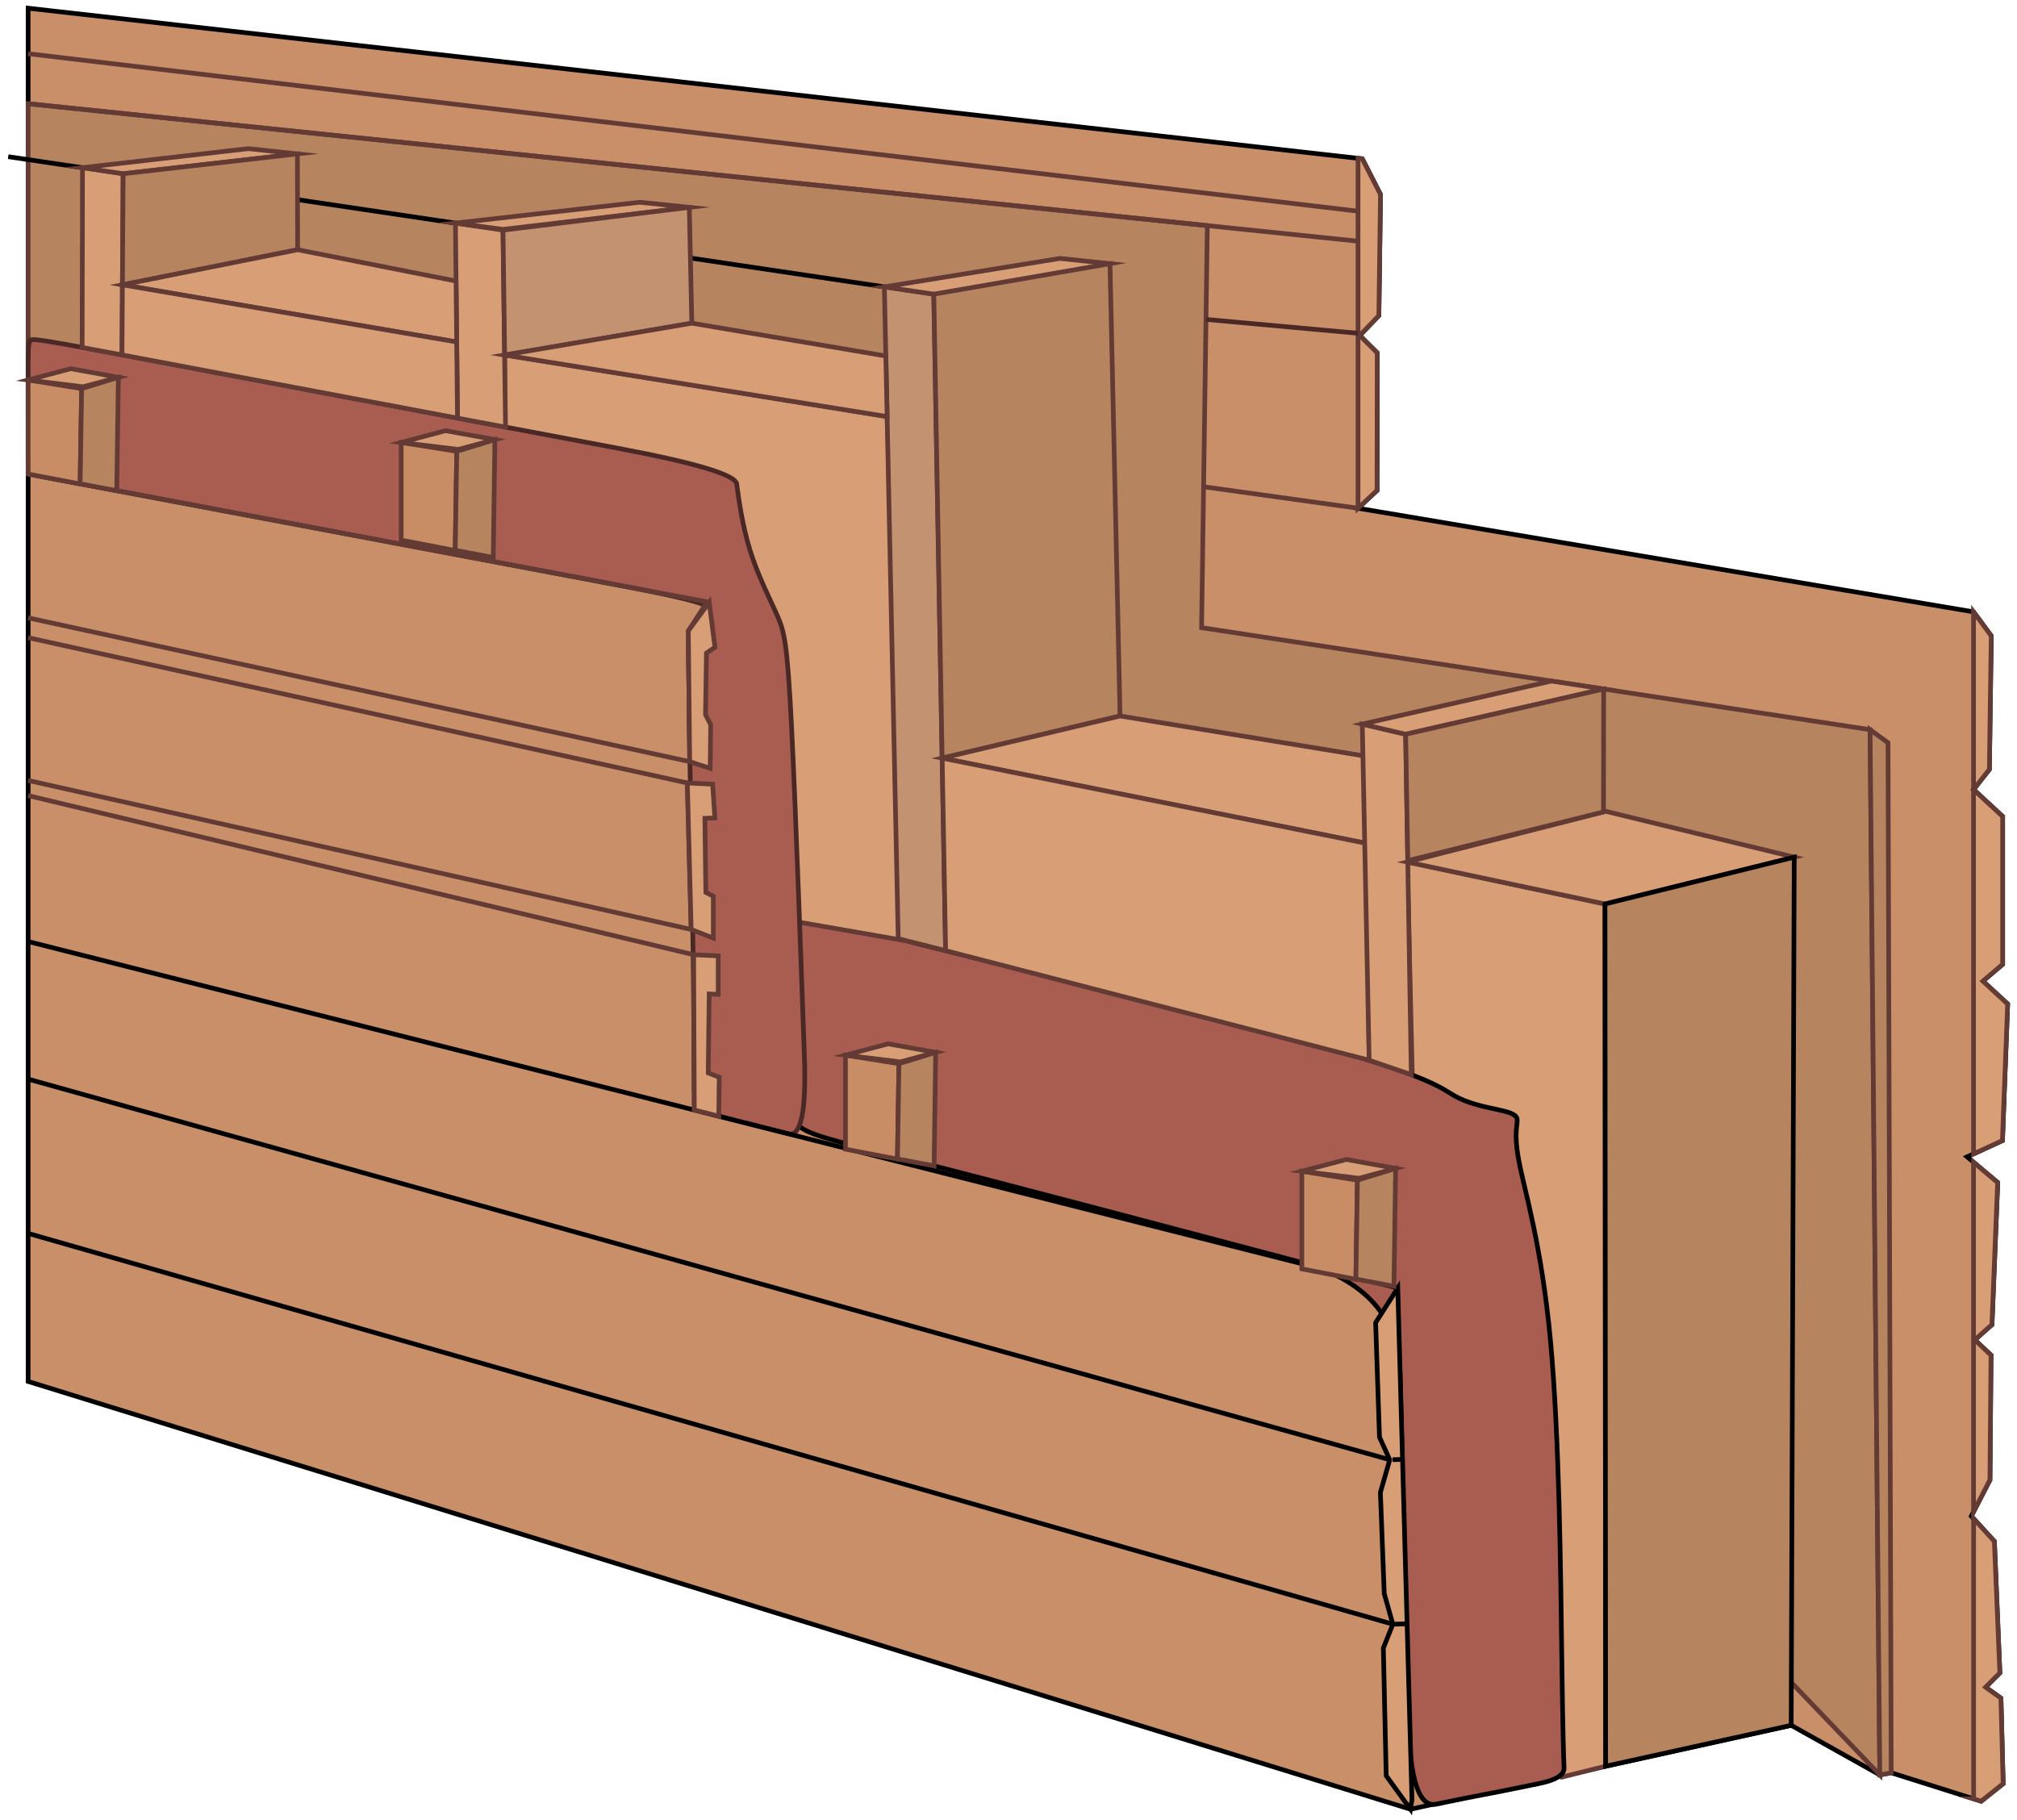 <svg width="246" height="222" viewBox="0 0 246 222" fill="none" xmlns="http://www.w3.org/2000/svg">
<path fill-rule="evenodd" clip-rule="evenodd" d="M166.15 19.37L3.43 1V168.5L172.03 220.68L218.46 210.44L229.27 216.49L230.66 216.23L241.63 219.7L244.31 217.56L244.04 207.13L242.17 205.79L243.91 204.05L243.24 188L240.43 184.93L242.7 180.51L242.83 165.29L240.85 163.43L242.95 161.57L243.65 144.24L239.92 141.1L244.23 139.12L244.86 122.46L241.84 119.67L244.25 117.62V99.59L240.7 96.3L242.63 93.85L242.86 77.56L240.7 74.63L165.63 61.99L167.95 59.82L167.97 43.04L165.84 40.92L168.17 38.49L168.37 23.72L166.15 19.37Z" fill="#C98F68" stroke="black" stroke-width="0.57" stroke-miterlimit="22.93"/>
<path fill-rule="evenodd" clip-rule="evenodd" d="M3.43 51.33V12.65L147.25 27.52L146.55 76.56L228.08 89L229.27 216.49L158.78 142.86L96.13 130.08L87.42 70.33L3.43 51.33Z" fill="#B68560" stroke="#633A34" stroke-width="0.57" stroke-miterlimit="22.93"/>
<path fill-rule="evenodd" clip-rule="evenodd" d="M195.749 110.26L171.629 105.14L173.779 195.42L190.479 216.76L195.829 215.43L195.749 110.26Z" fill="#D89F77" stroke="#633A34" stroke-width="0.57" stroke-miterlimit="22.93"/>
<path fill-rule="evenodd" clip-rule="evenodd" d="M175.459 219.99L175.619 219.96L177.209 219.64L177.399 219.6L178.819 219.31L179.029 219.27L179.239 219.23L179.449 219.19L180.099 219.06L180.319 219.02L180.979 218.89L181.199 218.85L181.419 218.81L181.859 218.72L182.079 218.68L182.299 218.64L185.039 218.09L185.239 218.05L186.369 217.82L186.549 217.78L186.889 217.71L187.059 217.68L187.679 217.55C189.766 217.13 190.792 216.493 190.759 215.64C190.709 214.37 190.609 211.82 190.479 202.03C190.349 192.25 190.189 175.23 189.099 163.5C187.999 151.77 185.959 145.34 185.259 141.66C184.549 137.97 185.179 137.03 185.019 136.44C184.859 135.85 183.919 135.62 182.469 135.3C181.019 134.99 179.059 134.59 177.449 133.69C175.839 132.79 174.589 131.38 161.319 127.65C148.059 123.92 122.779 117.87 109.569 114.5C96.349 111.13 95.199 110.43 94.929 111.3C94.669 112.17 95.289 114.6 95.649 119.36C96.009 124.12 96.089 131.22 96.449 134.69C96.809 138.17 97.429 138.03 109.819 141.16C122.209 144.29 146.359 150.7 158.429 153.9C166.482 156.033 170.592 160.633 170.759 167.7C171.019 178.3 171.529 199.49 171.789 210.09C171.962 217.157 173.089 220.48 175.169 220.06L175.469 220L175.459 219.99Z" fill="#A95D51" stroke="black" stroke-width="0.57" stroke-miterlimit="22.93"/>
<path fill-rule="evenodd" clip-rule="evenodd" d="M61.548 43.3L61.508 58.06L87.518 67.5L97.508 112.49L110.768 114.8L108.198 50.81L61.548 43.3Z" fill="#D89F77" stroke="#633A34" stroke-width="0.57" stroke-miterlimit="22.93"/>
<path fill-rule="evenodd" clip-rule="evenodd" d="M3.43 43.6V56.08C3.43 57.82 3.52 57.83 6.32 58.36C9.21 58.9 15 59.99 28.84 62.6C42.68 65.21 64.59 69.34 75.54 71.4C82.84 72.773 86.35 73.653 86.07 74.04C85.64 74.62 84.79 75.78 84.37 76.8C83.95 77.81 83.96 78.68 83.99 81.34C84.02 84 84.07 88.45 84.18 94.85C84.29 101.25 84.45 109.61 84.54 116.69C84.63 123.77 84.66 129.58 84.67 132.49C84.676 134.423 85.446 135.583 86.98 135.97C89.27 136.55 93.86 137.71 96.16 138.29C97.686 138.676 98.336 135.573 98.11 128.98C97.76 119.09 97.07 99.32 96.55 88.8C96.02 78.28 95.66 77.02 94.76 74.99C93.86 72.96 92.42 70.17 91.47 67.1C90.52 64.03 90.07 60.7 89.85 59.03C89.696 57.916 84.893 56.47 75.44 54.69C61.26 52.02 32.9 46.68 18.54 43.97C4.18 41.26 3.81 41.2 3.63 41.61C3.46 41.99 3.45 42.79 3.45 43.59L3.43 43.6Z" fill="#A95D51" stroke="#492826" stroke-width="0.57" stroke-miterlimit="22.93"/>
<path fill-rule="evenodd" clip-rule="evenodd" d="M166.149 19.37L165.629 19.31V61.99L167.949 59.82L167.969 43.04L165.839 40.92L168.169 38.49L168.369 23.72L166.149 19.37Z" fill="#D89F77" stroke="#633A34" stroke-width="0.57" stroke-miterlimit="22.93"/>
<path fill-rule="evenodd" clip-rule="evenodd" d="M240.699 219.41L241.629 219.7L244.309 217.56L244.039 207.13L242.169 205.79L243.909 204.05L243.239 188L240.709 185.23V219.41H240.699ZM240.699 184.39L242.699 180.51L242.829 165.29L240.849 163.43L242.939 161.57L243.639 144.24L240.699 141.76V184.39ZM240.699 140.74L244.219 139.12L244.859 122.46L241.839 119.67L244.249 117.62V99.59L240.699 96.3V140.74ZM240.699 96.3V74.63L242.859 77.56L242.629 93.85L240.699 96.3Z" fill="#D89F77"/>
<path d="M240.699 96.3L244.249 99.59V117.62L241.839 119.67L244.859 122.46L244.219 139.12L240.699 140.74V96.3ZM240.699 96.3V74.63L242.859 77.56L242.629 93.85L240.699 96.3ZM240.699 219.41L241.629 219.7L244.309 217.56L244.039 207.13L242.169 205.79L243.909 204.05L243.239 188L240.709 185.23V219.41H240.699ZM240.699 184.39L242.699 180.51L242.829 165.29L240.849 163.43L242.939 161.57L243.639 144.24L240.699 141.76V184.39Z" stroke="#633A34" stroke-width="0.57" stroke-miterlimit="22.93"/>
<path d="M3.43 114.84L170.48 157.1" stroke="black" stroke-width="0.57" stroke-miterlimit="22.93"/>
<path d="M3.43 131.62L169.5 178.05" stroke="black" stroke-width="0.57" stroke-miterlimit="22.93"/>
<path d="M3.43 150.44L169.88 198.11" stroke="black" stroke-width="0.57" stroke-miterlimit="22.93"/>
<path fill-rule="evenodd" clip-rule="evenodd" d="M172.027 220.68L172.207 219.47L170.477 157.1L167.777 161.33L168.247 175.29L169.497 178.05L168.357 182.04L168.827 194.38L169.877 198.11L168.717 201.02L169.067 216.59L172.027 220.68Z" fill="#D89F77" stroke="black" stroke-width="0.57" stroke-miterlimit="22.93"/>
<path d="M169.879 198.11L171.619 198.06" stroke="black" stroke-width="0.57" stroke-miterlimit="22.93"/>
<path d="M169.84 178.04L171.06 178.01" stroke="black" stroke-width="0.57" stroke-miterlimit="22.93"/>
<path d="M3.43 6.55L165.63 25.76" stroke="#633A34" stroke-width="0.57" stroke-miterlimit="22.93"/>
<path d="M3.43 97.04L84.6 116.45L84.68 135.39" stroke="#633A34" stroke-width="0.57" stroke-miterlimit="22.93"/>
<path d="M3.43 95.19L84.3 113.37L83.83 95.5L3.43 77.78" stroke="#633A34" stroke-width="0.57" stroke-miterlimit="22.93"/>
<path d="M3.43 75.36L84.12 92.9L83.95 76.95L86.25 73.41L3.43 57.82" stroke="#633A34" stroke-width="0.57" stroke-miterlimit="22.93"/>
<path fill-rule="evenodd" clip-rule="evenodd" d="M84.119 92.9L83.949 76.95L86.499 73.47L87.199 78.95L86.159 79.65L86.049 87.18L86.679 88.39L86.619 93.72L84.119 92.9Z" fill="#D89F77" stroke="#633A34" stroke-width="0.57" stroke-miterlimit="22.93"/>
<path fill-rule="evenodd" clip-rule="evenodd" d="M83.828 95.5L84.298 113.37L86.998 114.42V109.31L86.088 108.85L85.968 99.81L87.188 99.77L86.918 95.65L83.828 95.5Z" fill="#D89F77" stroke="#633A34" stroke-width="0.57" stroke-miterlimit="22.93"/>
<path fill-rule="evenodd" clip-rule="evenodd" d="M84.598 116.45L87.598 116.59V121.29L86.498 121.23L86.378 130.87L87.718 131.39L87.668 136.15L84.678 135.39L84.598 116.45Z" fill="#D89F77" stroke="#633A34" stroke-width="0.57" stroke-miterlimit="22.93"/>
<path d="M3.43 12.65L165.63 29.42" stroke="#633A34" stroke-width="0.57" stroke-miterlimit="22.93"/>
<path fill-rule="evenodd" clip-rule="evenodd" d="M3.43 57.82V46.35L9.96 47.4L9.77 59.03L3.43 57.82Z" fill="#C98D66" stroke="#633A34" stroke-width="0.57" stroke-miterlimit="22.93"/>
<path fill-rule="evenodd" clip-rule="evenodd" d="M103.117 140.17V128.7L109.637 129.74L109.457 141.38L103.117 140.17Z" fill="#C98D66" stroke="#633A34" stroke-width="0.57" stroke-miterlimit="22.93"/>
<path fill-rule="evenodd" clip-rule="evenodd" d="M48.93 65.88V53.97L55.71 55.05L55.52 67.15L48.93 65.88Z" fill="#C98D66" stroke="#633A34" stroke-width="0.57" stroke-miterlimit="22.93"/>
<path fill-rule="evenodd" clip-rule="evenodd" d="M158.777 154.77V142.86L165.557 143.95L165.367 156.04L158.777 154.77Z" fill="#C98D66" stroke="#633A34" stroke-width="0.57" stroke-miterlimit="22.93"/>
<path fill-rule="evenodd" clip-rule="evenodd" d="M3.43 46.35L8.63 44.97L14.44 46.02L10.13 47.18L3.43 46.35Z" fill="#D89F77" stroke="#633A34" stroke-width="0.57" stroke-miterlimit="22.93"/>
<path fill-rule="evenodd" clip-rule="evenodd" d="M103.117 128.7L108.317 127.32L114.117 128.36L109.807 129.52L103.117 128.7Z" fill="#D89F77" stroke="#633A34" stroke-width="0.57" stroke-miterlimit="22.93"/>
<path fill-rule="evenodd" clip-rule="evenodd" d="M48.93 53.97L54.33 52.53L60.36 53.62L55.89 54.82L48.93 53.97Z" fill="#D89F77" stroke="#633A34" stroke-width="0.57" stroke-miterlimit="22.93"/>
<path fill-rule="evenodd" clip-rule="evenodd" d="M158.777 142.86L164.187 141.42L170.217 142.51L165.737 143.72L158.777 142.86Z" fill="#D89F77" stroke="#633A34" stroke-width="0.57" stroke-miterlimit="22.93"/>
<path fill-rule="evenodd" clip-rule="evenodd" d="M14.44 46.02L9.96 47.4L9.77 59.01L14.239 59.85L14.44 46.02Z" fill="#B68560" stroke="#633A34" stroke-width="0.57" stroke-miterlimit="22.93"/>
<path fill-rule="evenodd" clip-rule="evenodd" d="M114.117 128.36L109.637 129.74L109.457 141.36L113.927 142.2L114.117 128.36Z" fill="#B68560" stroke="#633A34" stroke-width="0.57" stroke-miterlimit="22.93"/>
<path fill-rule="evenodd" clip-rule="evenodd" d="M60.359 53.62L55.709 55.05L55.52 67.12L60.16 68L60.359 53.62Z" fill="#B68560" stroke="#633A34" stroke-width="0.57" stroke-miterlimit="22.93"/>
<path fill-rule="evenodd" clip-rule="evenodd" d="M170.217 142.51L165.557 143.95L165.367 156.01L170.007 156.89L170.217 142.51Z" fill="#B68560" stroke="#633A34" stroke-width="0.57" stroke-miterlimit="22.93"/>
<path fill-rule="evenodd" clip-rule="evenodd" d="M230.658 216.23L229.268 216.49L228.078 89L230.268 90.59L230.658 216.23Z" fill="#B68560" stroke="#633A34" stroke-width="0.57" stroke-miterlimit="22.93"/>
<path d="M165.63 40.65L147.09 38.96" stroke="#492826" stroke-width="0.57" stroke-miterlimit="22.93"/>
<path d="M165.627 61.99L146.797 59.37" stroke="#633A34" stroke-width="0.57" stroke-miterlimit="22.93"/>
<path d="M1 19.11L120.79 36.91" stroke="black" stroke-width="0.57" stroke-miterlimit="22.93"/>
<path fill-rule="evenodd" clip-rule="evenodd" d="M15.02 21.19L10.059 20.45L10.02 42.38L14.88 43.29L15.02 21.19Z" fill="#D89F77" stroke="#633A34" stroke-width="0.57" stroke-miterlimit="22.93"/>
<path fill-rule="evenodd" clip-rule="evenodd" d="M15.019 21.19L10.059 20.45L30.279 18.13L36.269 18.77L15.019 21.19Z" fill="#D89F77" stroke="#633A34" stroke-width="0.57" stroke-miterlimit="22.93"/>
<path fill-rule="evenodd" clip-rule="evenodd" d="M36.27 18.77L15.02 21.19L14.93 34.74L36.3 30.46L36.27 18.77Z" fill="#B68560" stroke="#633A34" stroke-width="0.57" stroke-miterlimit="22.93"/>
<path fill-rule="evenodd" clip-rule="evenodd" d="M61.347 28.07L55.547 27.21L55.797 51L61.657 52.1L61.347 28.07Z" fill="#D89F77" stroke="#633A34" stroke-width="0.57" stroke-miterlimit="22.93"/>
<path fill-rule="evenodd" clip-rule="evenodd" d="M61.367 27.98L55.547 27.21L78.047 24.67L84.067 25.29L61.367 27.98Z" fill="#D89F77" stroke="#633A34" stroke-width="0.57" stroke-miterlimit="22.93"/>
<path fill-rule="evenodd" clip-rule="evenodd" d="M61.348 28.07L61.548 43.3L84.378 39.42L84.068 25.29L61.348 28.07Z" fill="#C39270" stroke="#633A34" stroke-width="0.57" stroke-miterlimit="22.93"/>
<path fill-rule="evenodd" clip-rule="evenodd" d="M115.329 115.95L109.549 114.49L107.859 34.99L113.889 35.88L115.329 115.95Z" fill="#C39270" stroke="#633A34" stroke-width="0.57" stroke-miterlimit="22.93"/>
<path fill-rule="evenodd" clip-rule="evenodd" d="M107.859 34.99L129.269 31.52L135.379 32.16L114.479 35.97L107.859 34.99Z" fill="#D89F77" stroke="#633A34" stroke-width="0.57" stroke-miterlimit="22.93"/>
<path fill-rule="evenodd" clip-rule="evenodd" d="M113.887 35.88L114.907 92.47L136.607 87.33L135.377 32.16L113.887 35.88Z" fill="#B68560" stroke="#633A34" stroke-width="0.57" stroke-miterlimit="22.93"/>
<path fill-rule="evenodd" clip-rule="evenodd" d="M55.7 41.71L14.93 34.74L36.3 30.46L55.62 34.28L55.7 41.71Z" fill="#D89F77" stroke="#633A34" stroke-width="0.57" stroke-miterlimit="22.93"/>
<path fill-rule="evenodd" clip-rule="evenodd" d="M14.929 34.74L14.879 43.29L55.799 51L55.699 41.71L14.929 34.74Z" fill="#D89F77" stroke="#633A34" stroke-width="0.57" stroke-miterlimit="22.93"/>
<path fill-rule="evenodd" clip-rule="evenodd" d="M61.547 43.3L108.197 50.81L108.037 43.42L84.377 39.42L61.547 43.3Z" fill="#D89F77" stroke="#633A34" stroke-width="0.57" stroke-miterlimit="22.93"/>
<path fill-rule="evenodd" clip-rule="evenodd" d="M136.61 87.33L114.91 92.47L166.72 102.88L167.03 92.31L136.61 87.33Z" fill="#D89F77" stroke="#633A34" stroke-width="0.57" stroke-miterlimit="22.93"/>
<path fill-rule="evenodd" clip-rule="evenodd" d="M166.72 102.88L114.91 92.47L115.33 115.95L166.99 129.32L166.72 102.88Z" fill="#D89F77" stroke="#633A34" stroke-width="0.57" stroke-miterlimit="22.93"/>
<path fill-rule="evenodd" clip-rule="evenodd" d="M171.438 89.56L166.148 88.32L166.988 129.32L172.128 131.08L171.438 89.56Z" fill="#D89F77" stroke="#633A34" stroke-width="0.57" stroke-miterlimit="22.93"/>
<path fill-rule="evenodd" clip-rule="evenodd" d="M171.438 89.56L166.148 88.32L189.218 83.07L195.588 84.04L171.438 89.56Z" fill="#D89F77" stroke="#633A34" stroke-width="0.57" stroke-miterlimit="22.93"/>
<path fill-rule="evenodd" clip-rule="evenodd" d="M195.749 110.26L171.629 105.14L195.839 98.96L218.829 104.55L195.749 110.26Z" fill="#D89F77" stroke="#633A34" stroke-width="0.57" stroke-miterlimit="22.93"/>
<path fill-rule="evenodd" clip-rule="evenodd" d="M195.588 84.04L171.438 89.56L171.698 104.98L195.568 99.03L195.588 84.04Z" fill="#B68560" stroke="#633A34" stroke-width="0.57" stroke-miterlimit="22.93"/>
<path fill-rule="evenodd" clip-rule="evenodd" d="M218.83 104.55L195.75 110.26L195.83 215.43L218.46 210.44L218.83 104.55Z" fill="#B68560" stroke="black" stroke-width="0.57" stroke-miterlimit="22.93"/>
</svg>
